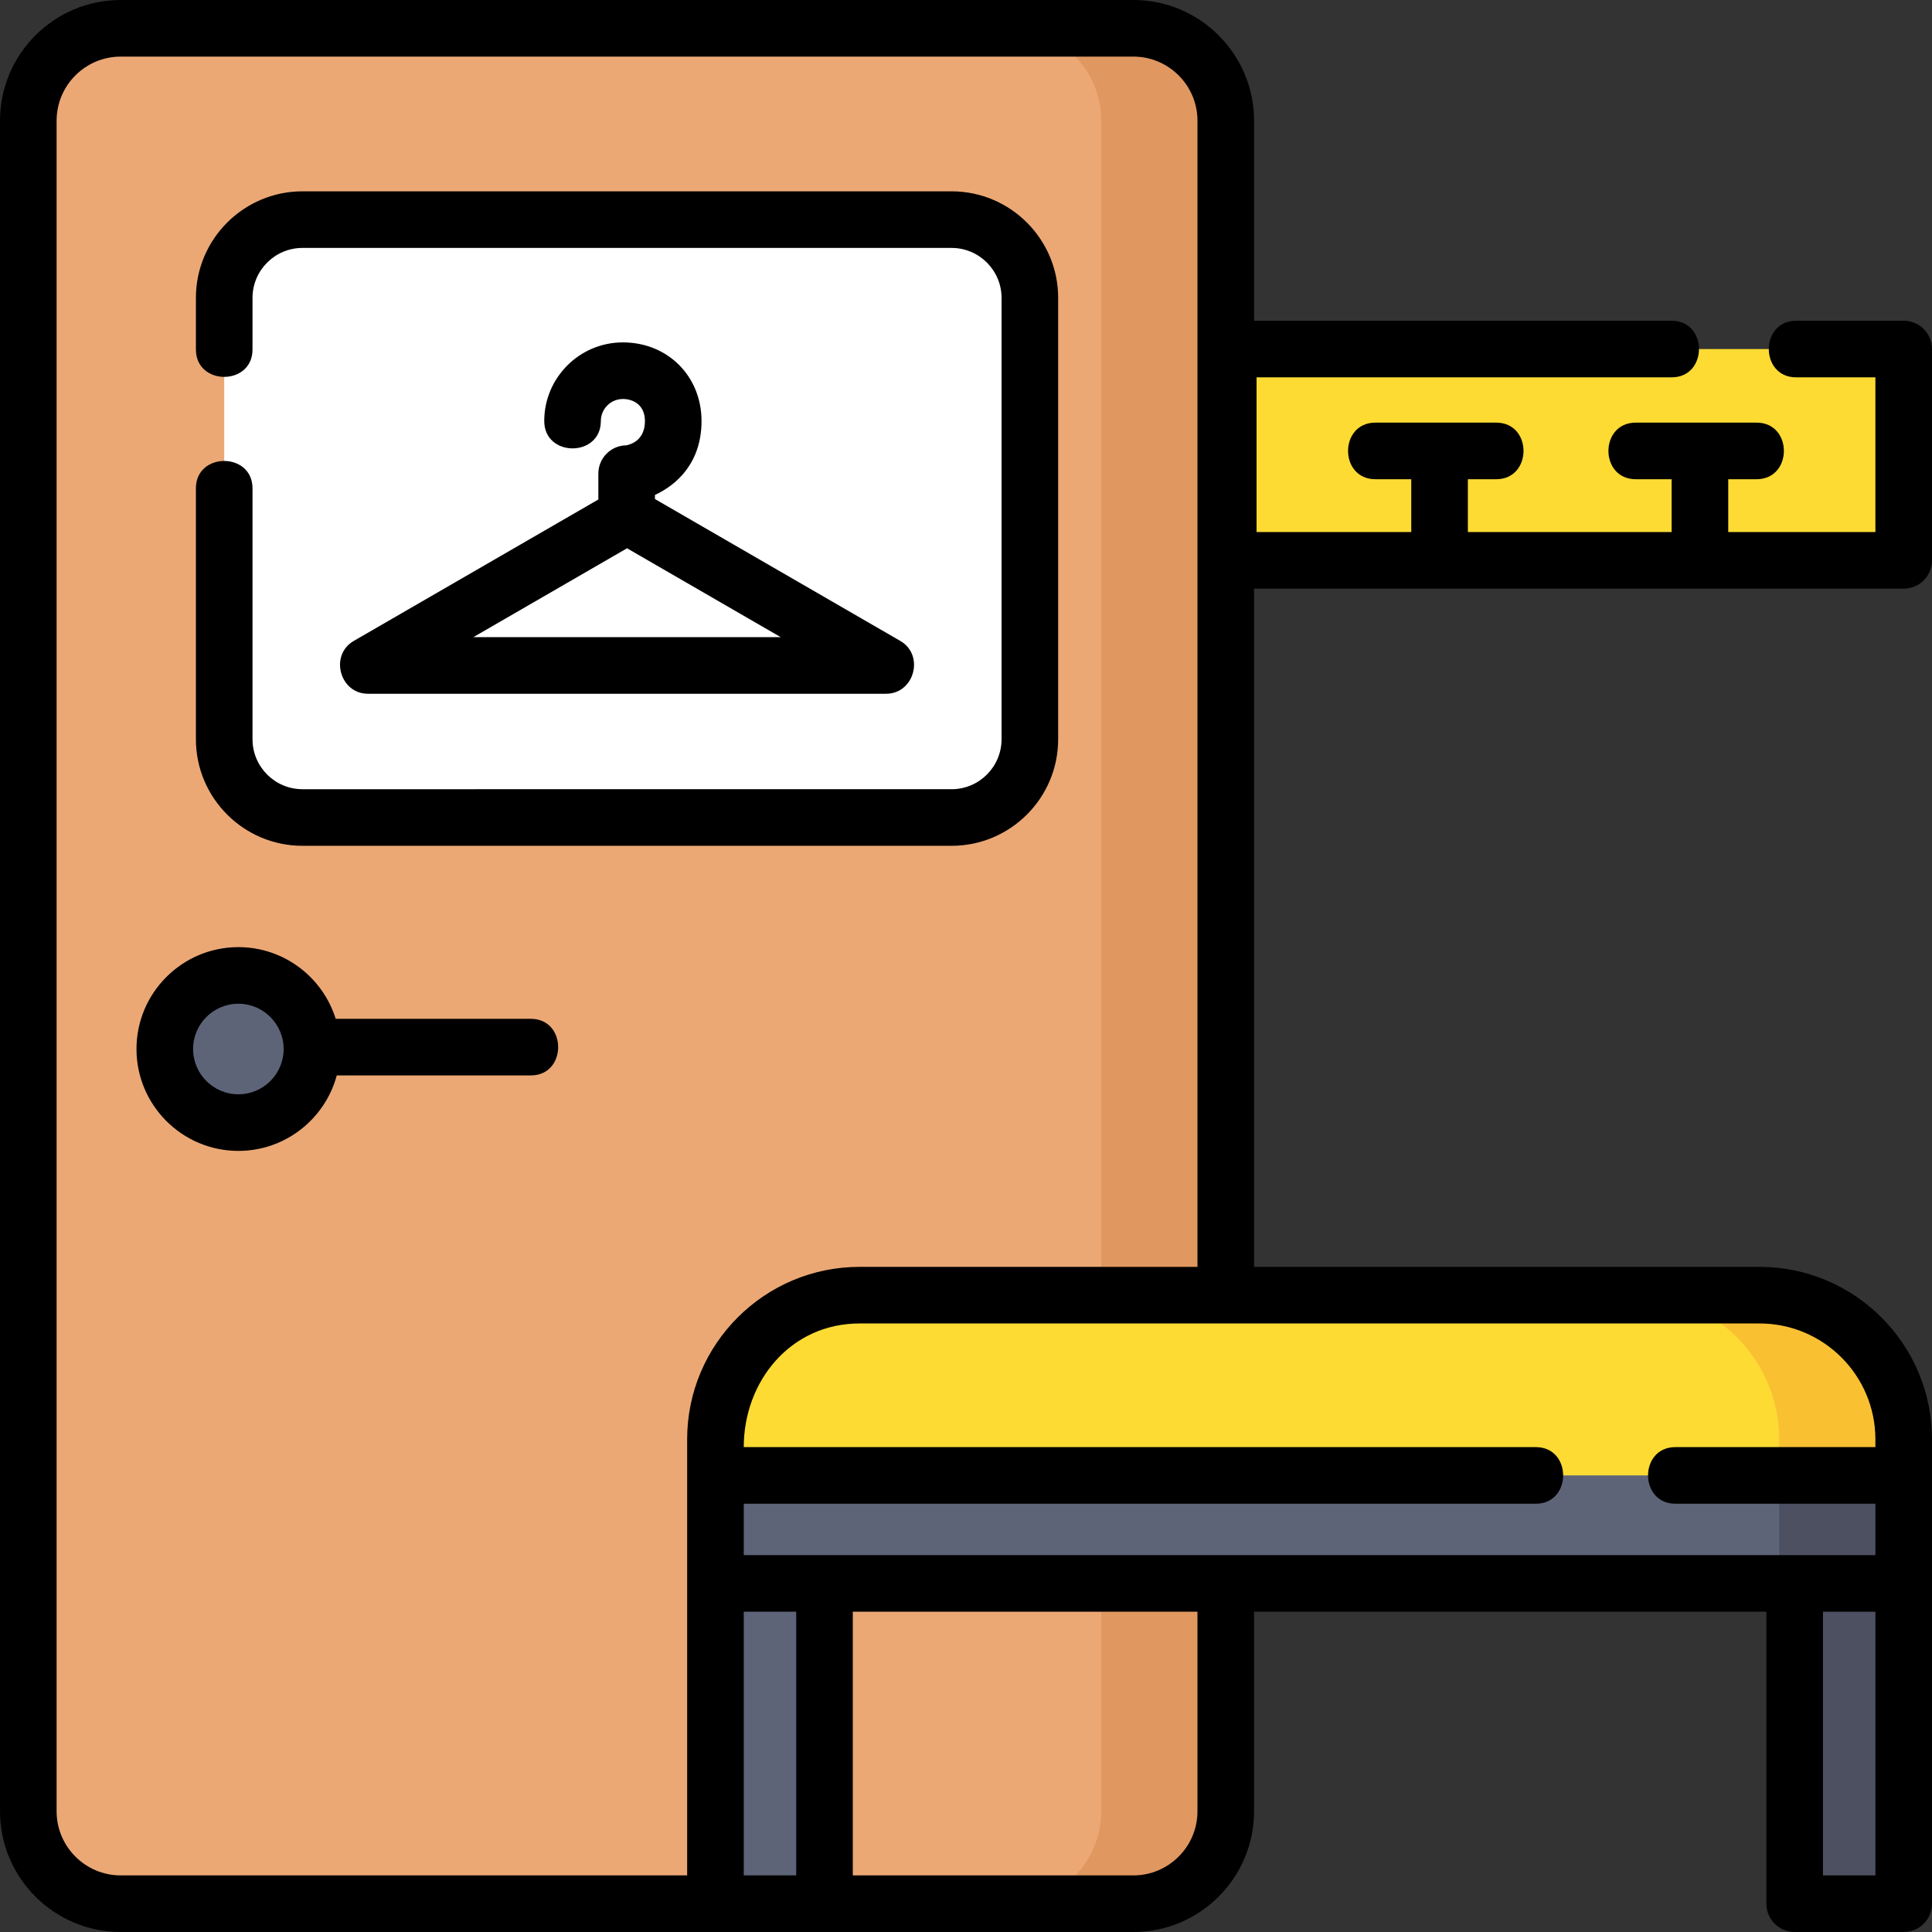 <?xml version="1.0" encoding="iso-8859-1"?>
<!-- Generator: Adobe Illustrator 21.0.0, SVG Export Plug-In . SVG Version: 6.00 Build 0)  -->
<svg xmlns="http://www.w3.org/2000/svg" xmlns:xlink="http://www.w3.org/1999/xlink" version="1.1" id="Capa_1" x="0px" y="0px" viewBox="0 0 512 512" style="enable-background:new 0 0 512 512;" xml:space="preserve" width="512" height="512">
<rect x="0" y="0" width="512" height="512" fill="#333333" stroke="none"/>
<g>
	<g>
		<path style="fill:#FDDB33;" d="M495.516,92.5c4.962,0,8.984,4.022,8.984,8.984v38.032c0,4.962-4.022,8.984-8.984,8.984H314.5v-56    H495.516z"/>
		<path style="fill:#EBA875;" d="M324.841,480.009c0,13.526-10.965,24.491-24.491,24.491H31.991    C18.465,504.5,7.5,493.535,7.5,480.009V31.991C7.5,18.465,18.465,7.5,31.991,7.5H300.35c13.526,0,24.491,10.965,24.491,24.491    V480.009z"/>
		<path style="fill:#E09760;" d="M300.35,7.5h-33c13.526,0,24.491,10.965,24.491,24.491v448.019    c0,13.526-10.965,24.491-24.491,24.491h33c13.526,0,24.491-10.965,24.491-24.491V31.991C324.841,18.465,313.876,7.5,300.35,7.5z"/>
		<path style="fill:#FFFFFF;" d="M59.417,92.628V78.946c0-11.456,9.287-20.742,20.742-20.742h172.023    c11.456,0,20.742,9.287,20.742,20.742v116.961c0,11.456-9.287,20.742-20.742,20.742H80.159c-11.456,0-20.742-9.287-20.742-20.742    V129.41"/>
		<circle style="fill:#5E6478;" cx="63.17" cy="278" r="19.5"/>
		<path style="fill:#FDDB33;" d="M504.5,419.622H189.602v-38.195c0-21.095,17.101-38.195,38.195-38.195h238.507    c21.095,0,38.195,17.1,38.195,38.195V419.622z"/>
		<path style="fill:#F9C032;" d="M466.305,343.232h-33c21.094,0,38.195,17.101,38.195,38.195v38.195h33v-38.195    C504.5,360.332,487.399,343.232,466.305,343.232z"/>
		<polygon style="fill:#5E6478;" points="189.602,391 189.602,419.622 189.602,504.5 218.5,504.5 218.5,419.622 475.602,419.622     475.602,504.5 504.5,504.5 504.5,419.622 504.5,419 504.5,391   "/>
		<g>
			<polygon style="fill:#4C5061;" points="471.5,391 471.5,419 471.5,419.622 475.602,419.622 475.602,504.5 504.5,504.5      504.5,419.622 504.5,419 504.5,391    "/>
		</g>
	</g>
	<g>
		<path d="M252.182,50.704H80.159c-15.573,0-28.242,12.669-28.242,28.242v13.682c0,9.657,15,9.674,15,0V78.946    c0-7.302,5.94-13.242,13.242-13.242h172.023c7.301,0,13.242,5.94,13.242,13.242v116.961c0,7.302-5.94,13.242-13.242,13.242H80.159    c-7.302,0-13.242-5.94-13.242-13.242V129.41c0-9.657-15-9.674-15,0v66.497c0,15.573,12.669,28.242,28.242,28.242h172.023    c15.573,0,28.242-12.669,28.242-28.242V78.946C280.424,63.373,267.755,50.704,252.182,50.704z"/>
		<path d="M166.008,118.017c-4.114,0.032-7.44,3.378-7.44,7.5v6.852l-64.825,37.488c-6.469,3.74-3.725,13.993,3.754,13.993h137.347    c7.472,0,10.229-10.248,3.754-13.993l-65.03-37.606v-1.084c5.859-2.701,12.345-8.607,12.345-19.589    c0-11.881-8.96-20.841-20.841-20.841c-11.492,0-20.841,9.349-20.841,20.841c0,9.657,15,9.674,15,0c0-3.221,2.62-5.841,5.841-5.841    c2.695,0,5.841,1.53,5.841,5.841C170.913,116.463,167.507,117.707,166.008,118.017z M125.448,168.849L166.17,145.3l40.722,23.549    H125.448z"/>
		<path d="M140.67,270H88.96c-3.418-10.994-13.686-19-25.79-19c-14.888,0-27,12.112-27,27s12.112,27,27,27    c12.467,0,22.983-8.496,26.074-20h51.426C150.327,285,150.344,270,140.67,270z M63.17,290c-6.617,0-12-5.383-12-12s5.383-12,12-12    s12,5.383,12,12S69.787,290,63.17,290z"/>
		<path d="M504.5,156c4.143,0,7.5-3.358,7.5-7.5v-56c0-4.142-3.357-7.5-7.5-7.5H476c-9.657,0-9.674,15,0,15h21v41h-39v-14h7.5    c9.657,0,9.674-15,0-15h-32c-9.657,0-9.674,15,0,15h9.5v14h-54v-14h7.5c9.657,0,9.674-15,0-15h-32c-9.657,0-9.674,15,0,15h9.5v14    h-41v-41h110c9.657,0,9.674-15,0-15H332.341V31.991C332.341,14.351,317.99,0,300.351,0H31.991C14.351,0,0,14.351,0,31.991v448.019    C0,497.649,14.351,512,31.991,512h157.612H218.5h81.851c17.64,0,31.99-14.351,31.99-31.991v-52.887h135.762V504.5    c0,4.142,3.357,7.5,7.5,7.5H504.5c4.143,0,7.5-3.358,7.5-7.5V420c0-0.064-0.008-0.125-0.01-0.189    c0.002-0.063,0.01-0.125,0.01-0.189v-38.195c0-25.196-20.499-45.695-45.695-45.695H332.341V156H504.5z M197.103,497v-69.878H211    V497H197.103z M317.341,480.009c0,9.369-7.622,16.991-16.99,16.991H226v-69.878h91.341V480.009z M483.103,497v-69.878H497V497    H483.103z M497,381.427v2.073h-53c-9.657,0-9.674,15,0,15h53v13.622H197.103V398.5H407c9.657,0,9.674-15,0-15H197.103    c0-17.45,12.383-32.768,30.695-32.768h238.507C483.23,350.732,497,364.501,497,381.427z M227.797,335.732    c-25.196,0-45.695,20.499-45.695,45.695v38.195V497H31.991C22.622,497,15,489.378,15,480.009V31.991    C15,22.622,22.622,15,31.991,15h268.36c9.368,0,16.99,7.622,16.99,16.991v303.741H227.797z"/>
	</g>
</g>















</svg>
